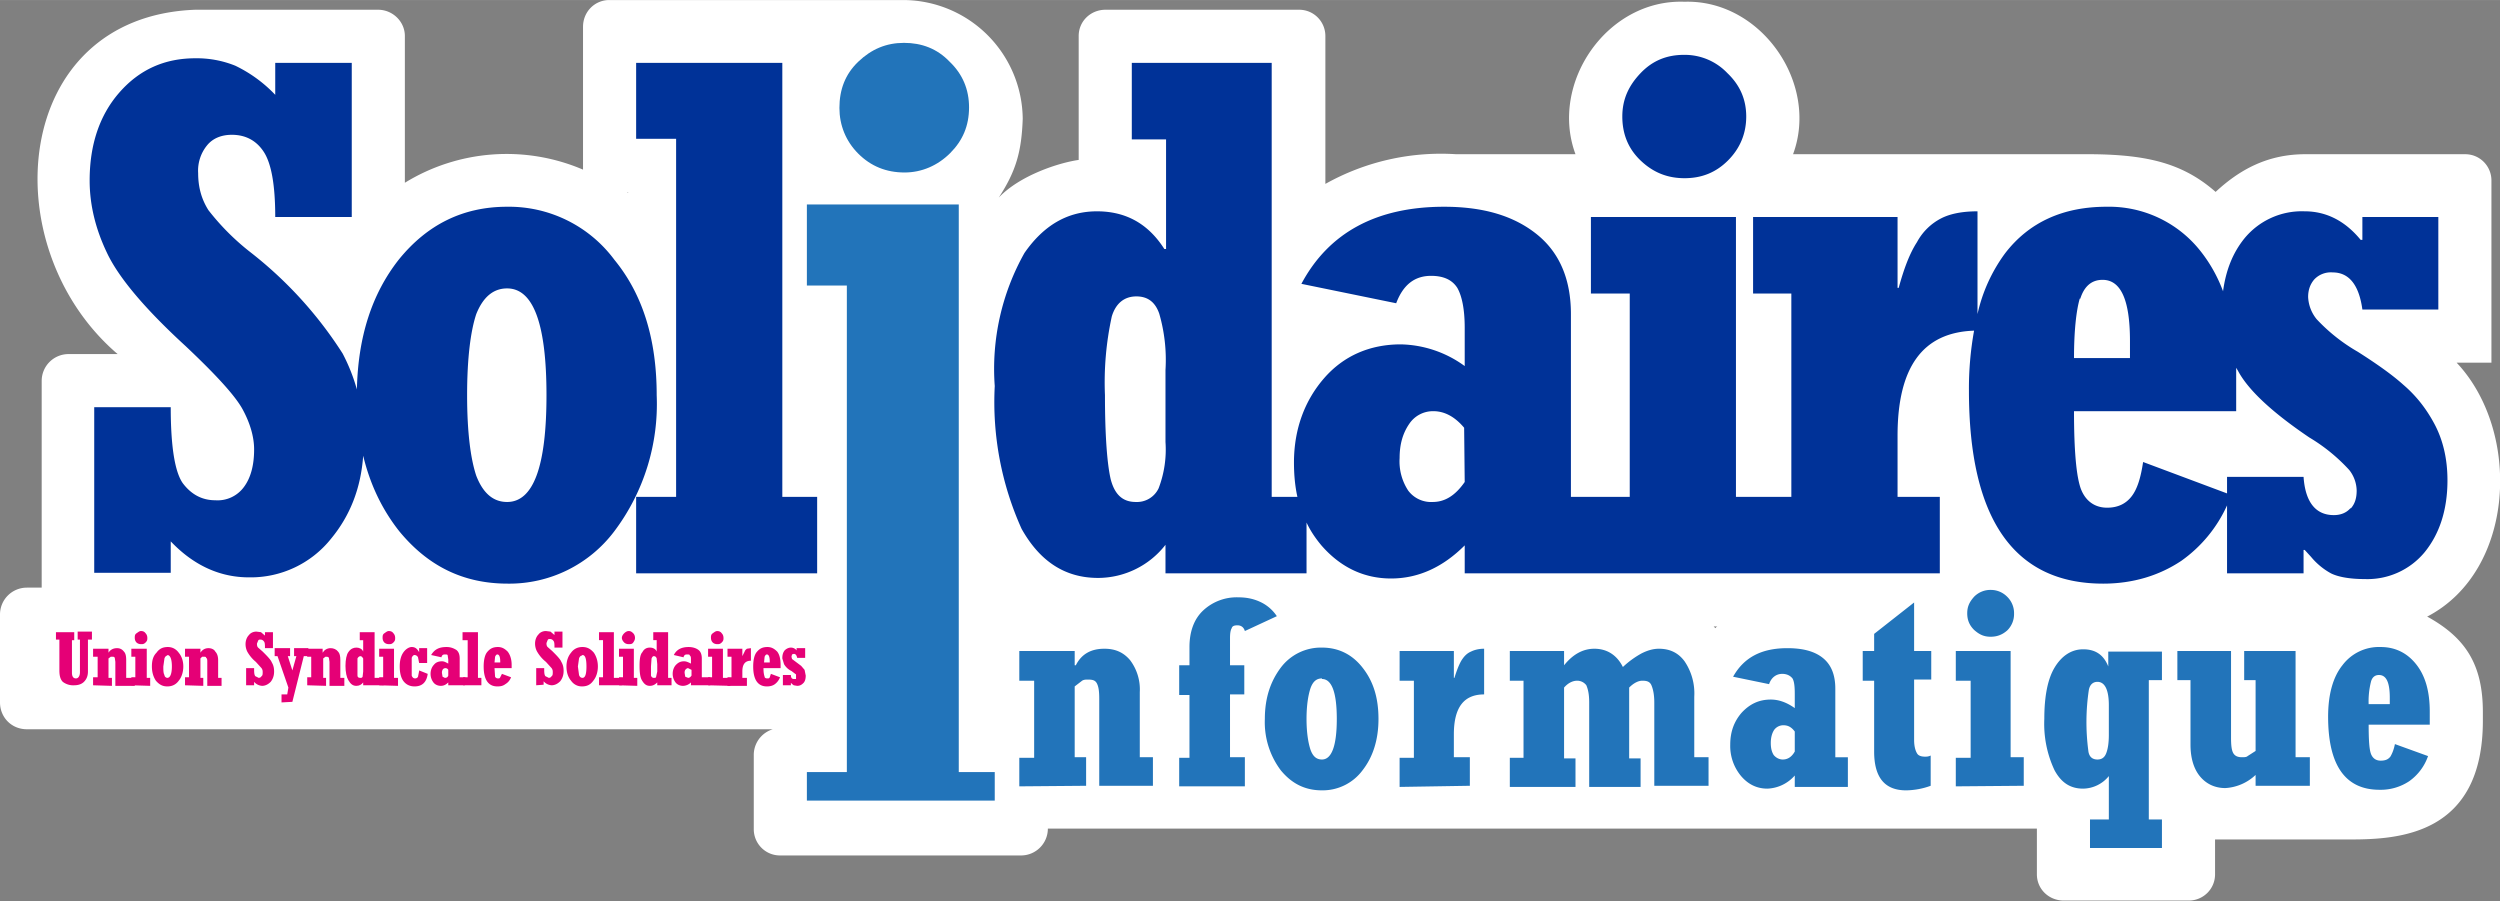 <?xml version="1.0" encoding="UTF-8"?> <svg xmlns="http://www.w3.org/2000/svg" width="1654.8" height="596.5" viewBox="0 0 437.8 157.8"><rect x="0" y="0" width="437.8" height="157.8" fill="#808080" stroke="none"/><path fill="#fff" d="M425 108c15.5-8 16.6-32.4 5.2-44.5h6.1V31.6c0-2.5-2-4.6-4.6-4.6h-28c-6.6 0-11.5 2.7-15.7 6.6-5.7-5-11.9-6.5-21.6-6.6H314c4.6-12.4-5.6-27.1-19-26.7-13.6-.5-23.7 14.3-19.1 26.7H255a41.4 41.4 0 0 0-22.9 5.2V6.3c0-2.5-2-4.6-4.6-4.6h-33.9c-2.6 0-4.7 2-4.7 4.6V28c-3.5.5-10.3 2.7-14 6.6 3-4.6 4-8 4.2-13.8A21 21 0 0 0 158.3 0h-51.6c-2.5 0-4.6 2-4.6 4.7v25A34 34 0 0 0 70.9 32V6.3c0-2.5-2.1-4.6-4.7-4.6h-32C2 2.9-1.4 43.2 20.6 62H12a4.7 4.7 0 0 0-4.7 4.7v36.2H4.7a4.7 4.7 0 0 0-4.7 4.7V123c0 2.6 2 4.7 4.7 4.7h136.6v-.2h-4.7a4.7 4.7 0 0 0-4.6 4.7v13c0 2.5 2 4.6 4.6 4.6h42.2c2.6 0 4.7-2.1 4.7-4.7h173.2v8c0 2.6 2.1 4.6 4.7 4.6h21.9c2.5 0 4.6-2 4.6-4.6V147h23.7c8.5 0 23.2-.8 23.2-20.8v-1.5c0-8.3-3-13-9.7-16.7zM110 33.8l-.2-.1h.2zM300.4 110l-.3-.3h.7c-.2 0-.3.2-.4.3z" class="st0"></path><path fill="#2274ba" d="M178.5 137.7v-5h2.6v-13.5h-2.6V114h9.7v2.5h.2c1-2 2.7-2.9 5-2.9 2 0 3.4.7 4.5 2a8.5 8.5 0 0 1 1.7 5.6v11.4h2.3v5h-9.4v-15.2c0-1.3-.1-2.1-.4-2.7s-.8-.7-1.6-.7c-.3 0-.7 0-1 .2l-1.3 1v12.4h2v5zm28 0v-5h1.8v-11h-1.8v-5.2h1.8v-3.2c0-2.7.8-4.9 2.4-6.4a8.6 8.6 0 0 1 6.2-2.3c1.5 0 2.8.3 4 .9a7 7 0 0 1 2.7 2.4l-5.6 2.6c-.2-.7-.7-1-1.3-1-.5 0-.9.1-1 .5-.2.3-.3.9-.3 1.7v4.8h2.5v5.1h-2.5v11h2.6v5.1zm25 .7c-3 0-5.3-1.2-7.2-3.5a14 14 0 0 1-2.8-9c0-3.7 1-6.6 2.8-9a8.8 8.8 0 0 1 7.2-3.5c2.9 0 5.3 1.2 7.1 3.5 1.9 2.4 2.8 5.3 2.8 9s-1 6.7-2.8 9a8.7 8.7 0 0 1-7 3.5zm0-19.6c-1 0-1.6.6-2 1.7-.4 1.2-.7 3-.7 5.4s.3 4.2.7 5.4c.4 1.1 1 1.7 2 1.7 1.7 0 2.6-2.4 2.6-7.1s-.9-7-2.6-7zm13.6 19v-5.1h2.5v-13.5h-2.5V114h9.5v4.7h.1c.4-1.3.8-2.3 1.2-3 .5-.8 1-1.3 1.7-1.6.6-.3 1.4-.5 2.3-.5v8c-3.5 0-5.3 2.2-5.3 7v4h2.8v5zm19.3 0v-5.1h2.4v-13.5h-2.4V114h9.5v2.5c1.6-2 3.4-2.9 5.3-2.9 2.1 0 3.9 1 5 3.2a16 16 0 0 1 3.3-2.4c1-.5 2-.8 3-.8 1.9 0 3.4.7 4.5 2.2a10 10 0 0 1 1.7 6.2v10.6h2.5v5h-9.5V123c0-1.3-.2-2.3-.5-3s-.9-.8-1.6-.8-1.5.4-2.3 1.2v12.4h2v5h-9V123c0-1.4-.2-2.3-.5-3a2 2 0 0 0-1.6-.8c-.8 0-1.6.4-2.3 1.2v12.4h2v5zm59.2 0h-9.3v-2a6.7 6.7 0 0 1-4.8 2.3c-1.9 0-3.4-.8-4.6-2.2a8.2 8.2 0 0 1-1.9-5.5c0-2.3.7-4.1 2-5.6 1.4-1.5 3-2.3 5.1-2.3 1.4 0 2.8.5 4.2 1.5v-2.5c0-1.3-.1-2.2-.4-2.7-.4-.5-1-.8-1.8-.8-1 0-1.9.6-2.3 1.8l-6.3-1.3c1.9-3.4 5-5 9.5-5 2.6 0 4.7.5 6.2 1.7s2.2 3 2.2 5.4v12h2.2v5.1zm-9.3-6.2v-3.5c-.6-.8-1.2-1.1-2-1.1a2 2 0 0 0-1.6.8c-.4.6-.6 1.4-.6 2.3 0 1 .2 1.6.5 2.1.4.5 1 .8 1.6.8.9 0 1.6-.5 2.1-1.4zm23.8.8v5.2a13 13 0 0 1-4.3.8c-3.7 0-5.6-2.2-5.6-6.8v-12.4h-2V114h2v-3l7-5.5v8.5h3v5h-3v10.6c0 1 .2 1.8.5 2.3.2.4.7.6 1.4.6.3 0 .6 0 1-.2zm14.6-25a4 4 0 0 1-1.2 3c-.8.7-1.7 1.1-2.9 1.1s-2-.4-2.9-1.2c-.8-.8-1.2-1.7-1.2-2.9s.4-2 1.2-2.9a4 4 0 0 1 3-1.2 4 4 0 0 1 2.8 1.2 4 4 0 0 1 1.2 3zm-10.2 30.3v-5h2.6v-13.5h-2.6V114h9.6v18.6h2.3v5zm36.1 10.8H366v-5h3.3v-7.6a5.9 5.9 0 0 1-4.5 2.2c-2.2 0-3.8-1-5-3.2a19.1 19.1 0 0 1-1.8-9c0-4 .6-7 1.8-9s2.9-3.2 5-3.2c2.2 0 3.6 1 4.4 3v-2.6h9.4v5h-2.3v24.4h2.3zm-9.3-19.8v-5.2c0-2.7-.7-4.1-2-4.1-.7 0-1.3.4-1.5 1.4a38.2 38.2 0 0 0-.1 10.6c.1 1.1.7 1.6 1.6 1.6.7 0 1.2-.3 1.5-1 .3-.7.5-1.8.5-3.3zM402 114v18.6h2.5v5H395v-1.9a8.4 8.4 0 0 1-5.3 2.3c-1.8 0-3.3-.7-4.4-2s-1.7-3.2-1.7-5.6v-11.3h-2.3V114h9.4v15.2c0 1.3.1 2.2.4 2.7.3.5.8.7 1.5.7.4 0 .8 0 1-.2l1.4-.9v-12.4h-2V114zm17.4 16.3 5.8 2.1a9 9 0 0 1-3.3 4.4 9 9 0 0 1-5.2 1.5c-6 0-9-4.3-9-12.8 0-4 .9-7 2.5-9a8 8 0 0 1 6.7-3.2c2.5 0 4.6 1 6.2 3s2.4 4.7 2.4 8.3v2.3h-10.7c0 2.6.1 4.3.4 5.1.3.8.9 1.2 1.7 1.2.8 0 1.3-.2 1.7-.7.3-.5.6-1.2.8-2.2zm-4.6-7h3.7v-1.1c0-2.7-.6-4-1.9-4-.7 0-1.2.4-1.4 1.2a14 14 0 0 0-.4 4z" class="st1"></path><g fill="#003298"><path d="M107.6 45.5a23 23 0 0 0-18.8-9.3c-7.7 0-14 3.1-19 9.3-4.7 6-7.1 13.5-7.3 22.7a32 32 0 0 0-2.5-6.3 70.6 70.6 0 0 0-16.1-17.7 42 42 0 0 1-7.4-7.4c-1.2-1.9-1.8-4-1.8-6.5a7 7 0 0 1 1.6-4.9c1-1.2 2.5-1.8 4.3-1.8 2.4 0 4.3 1 5.6 3s2 5.7 2 11.4h13.4V11H48.2v5.6a24 24 0 0 0-7-5.1 18 18 0 0 0-7-1.3c-5.4 0-9.8 2-13.3 6s-5.2 9.2-5.2 15.4c0 4.2 1 8.4 3 12.6 2 4.3 6.6 9.8 13.8 16.4 5.3 5 8.7 8.7 10 11.1s2 4.8 2 7c0 2.8-.6 5-1.8 6.6a5.7 5.7 0 0 1-5 2.3c-2.3 0-4.2-1-5.7-3-1.4-2-2.1-6.5-2.1-13.3H16.5v29h13.4v-5.5c4 4.2 8.6 6.3 13.7 6.3A18 18 0 0 0 58 94.3c3.3-4 5.2-8.8 5.6-14.5 1.2 5 3.3 9.4 6.3 13.2 5 6.1 11.2 9.2 19 9.2a23 23 0 0 0 18.7-9.2 37 37 0 0 0 7.4-23.8c0-9.7-2.4-17.6-7.4-23.7zM88.8 87.9c-2.4 0-4.2-1.5-5.4-4.6-1-3-1.6-7.7-1.6-14.1S82.4 58 83.4 55c1.2-3 3-4.5 5.4-4.5 4.6 0 6.9 6.2 6.9 18.7s-2.3 18.7-6.9 18.7z" class="st2"></path><path d="M143.1 87H137V11h-25.6v13.3h7V87h-7v13.4h31.7zM295 31.2c3 0 5.5-1 7.6-3.1s3.2-4.7 3.2-7.7-1.1-5.5-3.3-7.6a10.3 10.3 0 0 0-7.6-3.2c-3 0-5.5 1-7.6 3.2s-3.2 4.6-3.2 7.6 1 5.6 3.2 7.7 4.7 3.1 7.7 3.1z" class="st2"></path><path d="M426.3 74.2c-1.5-2.8-3.3-5-5.4-6.8-2-1.8-4.7-3.7-8-5.8a31 31 0 0 1-7.2-5.7 6.6 6.6 0 0 1-1.5-3.9c0-1.3.4-2.3 1.1-3.1a4 4 0 0 1 3.2-1.2c2.8 0 4.6 2.1 5.2 6.5H427V38h-13.3v4h-.3c-2.7-3.3-6-5-9.8-5a13 13 0 0 0-10.6 4.8c-2 2.5-3.2 5.5-3.7 9.2-1-2.7-2.4-5.1-4-7.1a20.4 20.4 0 0 0-16.4-7.7c-7.6 0-13.6 2.7-17.8 8.2a28.2 28.2 0 0 0-4.8 10.6V37c-2.6 0-4.7.4-6.3 1.2a10 10 0 0 0-4.3 4.2c-1.3 2-2.3 4.7-3.2 8h-.2V38H307v13.4h6.7V87H304V38h-25.4v13.4h6.8V87h-10.3V55c0-6.1-2-10.8-6-14s-9.3-4.8-16.2-4.8c-11.8 0-20.2 4.5-25 13.5l16.6 3.4c1.2-3.2 3.2-4.8 6.1-4.8 2.2 0 3.7.7 4.6 2.1.8 1.4 1.3 3.7 1.3 7v6.7a19.6 19.6 0 0 0-11.2-3.8c-5.4 0-10 2-13.4 5.9s-5.3 8.9-5.3 14.8c0 2.2.2 4.2.6 6h-4.5V11h-24.5v13.4h6v19.2h-.3c-2.8-4.4-6.7-6.6-11.8-6.6s-9.3 2.4-12.7 7.3a41.4 41.4 0 0 0-5.2 23.3 54 54 0 0 0 4.7 25c3.2 5.7 7.6 8.6 13.4 8.6a15 15 0 0 0 11.8-5.8v5h24.7v-8.9c.7 1.5 1.6 2.8 2.6 4 3.3 3.8 7.4 5.8 12.2 5.8 4.8 0 9.1-2 12.9-5.8v4.9h83.2V87h-7.4V76.3c0-12 4.4-18.1 13.4-18.4a57 57 0 0 0-.9 10.5c0 22.5 7.9 33.8 23.5 33.8 5.2 0 9.8-1.4 13.7-4a24 24 0 0 0 8-9.7v11.9h13.4v-4.1h.2l1.1 1.2a12 12 0 0 0 3.5 2.9c1.2.6 3.2 1 5.9 1a13 13 0 0 0 10.5-4.7c2.6-3.2 4-7.4 4-12.6 0-3.8-.8-7.1-2.3-9.9zm-222.2 3.2a19 19 0 0 1-1.2 8.1 4.2 4.2 0 0 1-4 2.4c-2.3 0-3.7-1.3-4.4-4-.6-2.6-1-7.5-1-14.7a54 54 0 0 1 1.2-13.8c.7-2.3 2.2-3.5 4.3-3.5 2 0 3.3 1 4 3a29 29 0 0 1 1.1 9.9v12.6zm52.4 7c-1.6 2.3-3.4 3.5-5.6 3.5a5 5 0 0 1-4.3-2 9.3 9.3 0 0 1-1.5-5.7c0-2.5.6-4.4 1.7-6A5 5 0 0 1 251 72c2 0 3.8 1 5.4 2.9zm107.8-32.1c.7-2.2 2-3.3 3.9-3.3 3.2 0 4.8 3.5 4.8 10.7v3h-9.8c0-4.8.4-8.3 1-10.4zM411.6 89c-.7.8-1.7 1.2-2.9 1.2-3.2 0-5-2.3-5.3-6.7H390v2.9l-14.7-5.5c-.4 2.7-1 4.7-2 6-1 1.3-2.4 2-4.3 2-2.2 0-3.8-1.2-4.6-3.3-.8-2.2-1.2-6.7-1.2-13.6h28.4v-7.6l.3.5c1.8 3.4 6 7.3 12.5 11.7a31 31 0 0 1 7 5.7 6 6 0 0 1 1.3 3.6c0 1.3-.3 2.3-1 3.1z" class="st2"></path></g><g fill="#e50076"><path d="M9.8 112v-1.3H13v1.4h-.4v5.7c0 .6.2 1 .7 1 .4 0 .7-.4.7-1.1V112h-.4v-1.4h2.5v1.4h-.7v5.6c0 .7-.2 1.3-.7 1.8-.4.4-1 .6-1.7.6a3 3 0 0 1-2-.6c-.4-.4-.6-1-.6-2V112zm6.5 8v-1.4h.8V115h-.8v-1.4H19v.7c.3-.5.8-.8 1.5-.8.5 0 .9.2 1.2.6.3.3.4.8.4 1.5v3.1h1.5v1.4h-3.4v-4.2l-.1-.7c-.1-.2-.2-.2-.5-.2h-.2l-.4.3v3.4h.6v1.4z" class="st3"></path><path d="M25.8 111.7c0 .3 0 .5-.3.8s-.5.3-.8.3c-.3 0-.6-.1-.8-.3s-.3-.5-.3-.8c0-.3 0-.6.3-.8s.5-.4.8-.4c.3 0 .6.1.8.4.2.2.3.5.3.8zM23 120v-1.4h.7V115H23v-1.4h2.7v5.1h.6v1.4zm6.3.2c-.8 0-1.4-.3-2-1-.4-.6-.7-1.4-.7-2.5 0-1 .2-1.8.8-2.4.5-.7 1.1-1 2-1 .7 0 1.4.3 1.9 1 .5.6.8 1.4.8 2.4s-.3 1.9-.8 2.5c-.5.7-1.2 1-2 1zm0-5.4c-.2 0-.4.2-.5.5l-.2 1.4c0 .6 0 1.2.2 1.5 0 .3.3.5.5.5.5 0 .8-.7.8-2s-.3-2-.8-2zm3.1 5.2v-1.4h.7V115h-.7v-1.4h2.7v.7c.3-.5.8-.8 1.4-.8.5 0 1 .2 1.2.6.3.3.5.8.5 1.5v3.1h.6v1.4h-2.5v-4.2c0-.3 0-.6-.2-.7 0-.2-.2-.2-.4-.2h-.3l-.3.3v3.4h.5v1.4zm10.7 0v-3h1.4c0 .7 0 1.1.2 1.4l.6.3c.2 0 .4-.1.5-.3.2-.1.2-.4.2-.7 0-.2 0-.4-.2-.7l-1-1.1a6.3 6.3 0 0 1-1.5-1.8 3 3 0 0 1-.3-1.3c0-.6.2-1.2.6-1.6.3-.4.8-.6 1.3-.6l.8.1.7.6v-.6h1.4v2.8h-1.4c0-.6 0-1-.2-1.2a.7.7 0 0 0-.6-.3c-.2 0-.3 0-.4.2l-.2.5c0 .2 0 .5.2.7l.8.7c.8.8 1.4 1.4 1.6 1.9.3.5.4 1 .4 1.6 0 .7-.2 1.3-.6 1.8-.4.4-.9.7-1.5.7a2 2 0 0 1-1.4-.7v.6zm6.2 3v-1.4h1l.2-1.2-1.9-5.5h-.5v-1.4h2.7v1.4h-.4l.8 2.5.7-2.5h-.4v-1.4H54v1.4h-.8l-2 8z" class="st3"></path><path d="M53.8 120v-1.4h.7V115h-.7v-1.4h2.7v.7c.3-.5.8-.8 1.4-.8.5 0 1 .2 1.3.6.3.3.4.8.4 1.5v3.1h.7v1.4h-2.6v-4.2l-.1-.7c-.1-.2-.3-.2-.5-.2H57l-.4.3v3.4h.5v1.4zm13.4 0h-3.6v-.5c-.3.4-.7.6-1.2.6-.6 0-1-.3-1.4-1-.3-.5-.5-1.4-.5-2.5s.2-2 .5-2.4c.4-.6.9-.8 1.4-.8s1 .2 1.2.7v-2H63v-1.4h2.6v8h1.6v1.3zm-3.6-2.4v-2.3c-.2-.3-.3-.4-.5-.4s-.4.2-.5.4v3c0 .3.2.4.5.4.2 0 .3 0 .4-.2l.1-.9z" class="st3"></path><path d="M69.2 111.7c0 .3 0 .5-.3.8s-.5.3-.8.3c-.3 0-.6-.1-.8-.3s-.3-.5-.3-.8c0-.3 0-.6.3-.8s.5-.4.8-.4c.3 0 .6.1.8.4.2.2.3.5.3.8zm-2.8 8.3v-1.4h.7V115h-.7v-1.4H69v5.1h.7v1.4zm7-2.6 1.5.6c-.2 1.5-1 2.2-2.3 2.2-.8 0-1.5-.3-2-1-.4-.6-.6-1.4-.6-2.5 0-1 .2-1.8.6-2.4.4-.6 1-1 1.5-1 .7 0 1 .4 1.3.9v-.7h1.4v2.6h-1.4l-.2-1a.7.7 0 0 0-.6-.4c-.2 0-.4.2-.5.5v3.1c.1.3.3.5.6.5.2 0 .4-.1.5-.3l.2-1zm8 2.6h-2.9v-.5c-.4.4-.8.6-1.3.6s-1-.2-1.3-.6c-.3-.4-.5-.9-.5-1.5s.2-1.2.6-1.6c.3-.4.8-.6 1.4-.6.4 0 .7.2 1.1.4v-.7l-.1-.7c0-.2-.2-.2-.5-.2s-.5.1-.6.5l-1.8-.4c.6-1 1.4-1.4 2.7-1.4.7 0 1.2.2 1.7.5.4.3.6.8.6 1.5v3.3h1zm-2.9-1.7v-1c-.1-.2-.3-.3-.5-.3s-.4.1-.5.3a1 1 0 0 0-.1.6l.1.6.4.2c.3 0 .5-.1.6-.4z" class="st3"></path><path d="M81.1 120v-1.4h.8v-6.5H81v-1.4h2.7v8h.6v1.3H81zm6.8-2 1.6.6c-.2.5-.5.9-1 1.2-.4.3-.8.4-1.4.4-1.6 0-2.4-1.2-2.4-3.5 0-1.1.2-2 .6-2.5.5-.6 1-.9 1.9-.9.7 0 1.2.3 1.7.8.4.5.7 1.3.7 2.3v.6h-3l.1 1.5c.1.2.3.3.5.3s.3 0 .4-.2l.3-.6zm-1.3-2h1v-.2c0-.8-.2-1.2-.5-1.2-.2 0-.3.2-.4.4l-.1 1zm7.3 4v-3h1.4c0 .7 0 1.1.2 1.4l.6.3c.2 0 .4-.1.5-.3.2-.1.2-.4.2-.7 0-.2 0-.4-.2-.7l-1-1.1A6.3 6.3 0 0 1 94 114a3 3 0 0 1-.3-1.3c0-.6.2-1.2.6-1.6.3-.4.8-.6 1.3-.6l.8.1.7.6v-.6h1.4v2.8h-1.4c0-.6 0-1-.2-1.2a.7.7 0 0 0-.6-.3c-.2 0-.3 0-.4.2l-.2.5c0 .2 0 .5.2.7l.8.7c.8.8 1.4 1.4 1.6 1.9.3.5.4 1 .4 1.6 0 .7-.2 1.3-.6 1.8-.4.4-.9.7-1.5.7a2 2 0 0 1-1.4-.7v.6zm8 .2c-.7 0-1.4-.3-1.9-1-.5-.6-.8-1.4-.8-2.5 0-1 .3-1.8.8-2.4.5-.7 1.2-1 2-1s1.4.3 2 1c.4.6.7 1.4.7 2.4s-.3 1.9-.8 2.5c-.5.7-1.1 1-2 1zm0-5.4c-.2 0-.4.2-.5.5l-.2 1.4.2 1.5c.1.3.3.5.6.5.5 0 .7-.7.7-2s-.2-2-.7-2zm3 5.2v-1.4h.7v-6.5h-.7v-1.4h2.6v8h1.4v1.3h-4z" class="st3"></path><path d="M111.2 111.7c0 .3-.1.5-.3.8s-.5.3-.8.3c-.3 0-.6-.1-.8-.3s-.4-.5-.4-.8c0-.3.2-.6.4-.8s.5-.4.8-.4c.3 0 .5.1.8.4.2.2.3.5.3.8zm-2.8 8.3v-1.4h.7V115h-.7v-1.4h2.6v5.1h.6v1.4zm9.2 0h-2.5v-.5c-.4.4-.8.6-1.3.6-.6 0-1-.3-1.4-1-.3-.5-.4-1.4-.4-2.5s.1-2 .5-2.4c.3-.6.8-.8 1.3-.8s1 .2 1.2.7v-2h-.6v-1.4h2.6v8h.6zm-2.5-2.4v-1.3l-.1-1c-.1-.3-.3-.4-.5-.4s-.3.2-.4.4l-.1 1.4v1.6c.1.3.3.4.5.4s.4 0 .4-.2l.2-.9zm9.4 2.4H121v-.5a2 2 0 0 1-1.4.6c-.5 0-1-.2-1.3-.6-.3-.4-.5-.9-.5-1.5s.2-1.2.6-1.6c.4-.4.8-.6 1.4-.6.4 0 .8.2 1.2.4v-.7c0-.3 0-.6-.2-.7 0-.2-.2-.2-.5-.2s-.5.1-.6.5l-1.7-.4c.5-1 1.4-1.4 2.6-1.4.7 0 1.3.2 1.7.5.4.3.6.8.6 1.5v3.3h1.5v1.4zm-3.4-1.7v-1l-.6-.3c-.2 0-.3.1-.5.3a1 1 0 0 0-.1.6l.1.6.5.2c.2 0 .4-.1.6-.4z" class="st3"></path><path d="M126.7 111.7c0 .3 0 .5-.3.8s-.5.3-.8.3c-.3 0-.6-.1-.8-.3s-.3-.5-.3-.8c0-.3 0-.6.3-.8s.5-.4.8-.4c.3 0 .6.1.8.4.2.2.3.5.3.8zM124 120v-1.4h.7V115h-.7v-1.4h2.6v5.1h1.3v1.4z" class="st3"></path><path d="M127.4 120v-1.4h.7V115h-.7v-1.4h2.6v1.3l.4-.8c.1-.3.3-.4.4-.5l.7-.1v2.2c-1 0-1.5.6-1.5 1.9v1.1h.8v1.4h-3.4zm7.6-2 1.6.6c-.2.5-.5.9-.9 1.2-.4.3-.9.4-1.4.4-1.6 0-2.4-1.2-2.4-3.5 0-1.1.2-2 .6-2.5.5-.6 1-.9 1.9-.9.7 0 1.2.3 1.7.8.4.5.6 1.3.6 2.3v.6h-3c0 .8.1 1.2.2 1.5 0 .2.2.3.5.3.2 0 .3 0 .4-.2l.2-.6zm-1.2-2h1v-.2c0-.8-.2-1.2-.5-1.2-.2 0-.3.2-.4.4l-.1 1zm3.3 4v-1.8h1.4c0 .5.2.7.5.7h.4v-.8l-.8-.6a3 3 0 0 1-1.3-1.2l-.3-1c0-.6.1-1 .4-1.4.3-.3.7-.5 1.1-.5.4 0 .8.2 1 .5v-.4h1.5v1.7h-1.4c-.1-.5-.3-.7-.6-.7l-.3.1-.1.4.1.4.8.6.8.6.6.7.2 1c0 .5-.1 1-.4 1.3s-.6.5-1.1.5l-.6-.1-.4-.3v-.1h-.1v.4z" class="st3"></path></g><path fill="#2274ba" d="M169.7 18.8c0 3.2-1.1 5.8-3.3 8s-5 3.4-8 3.4c-3.2 0-5.9-1.1-8.1-3.3s-3.3-5-3.3-8c0-3.2 1-5.9 3.3-8.1s4.9-3.3 8-3.3c3.1 0 5.8 1 8 3.3 2.3 2.2 3.4 4.9 3.4 8zm-28.4 121.4v-5h7V50h-7V35.8h26.6v99.4h6.3v5z" class="st1"></path></svg> 